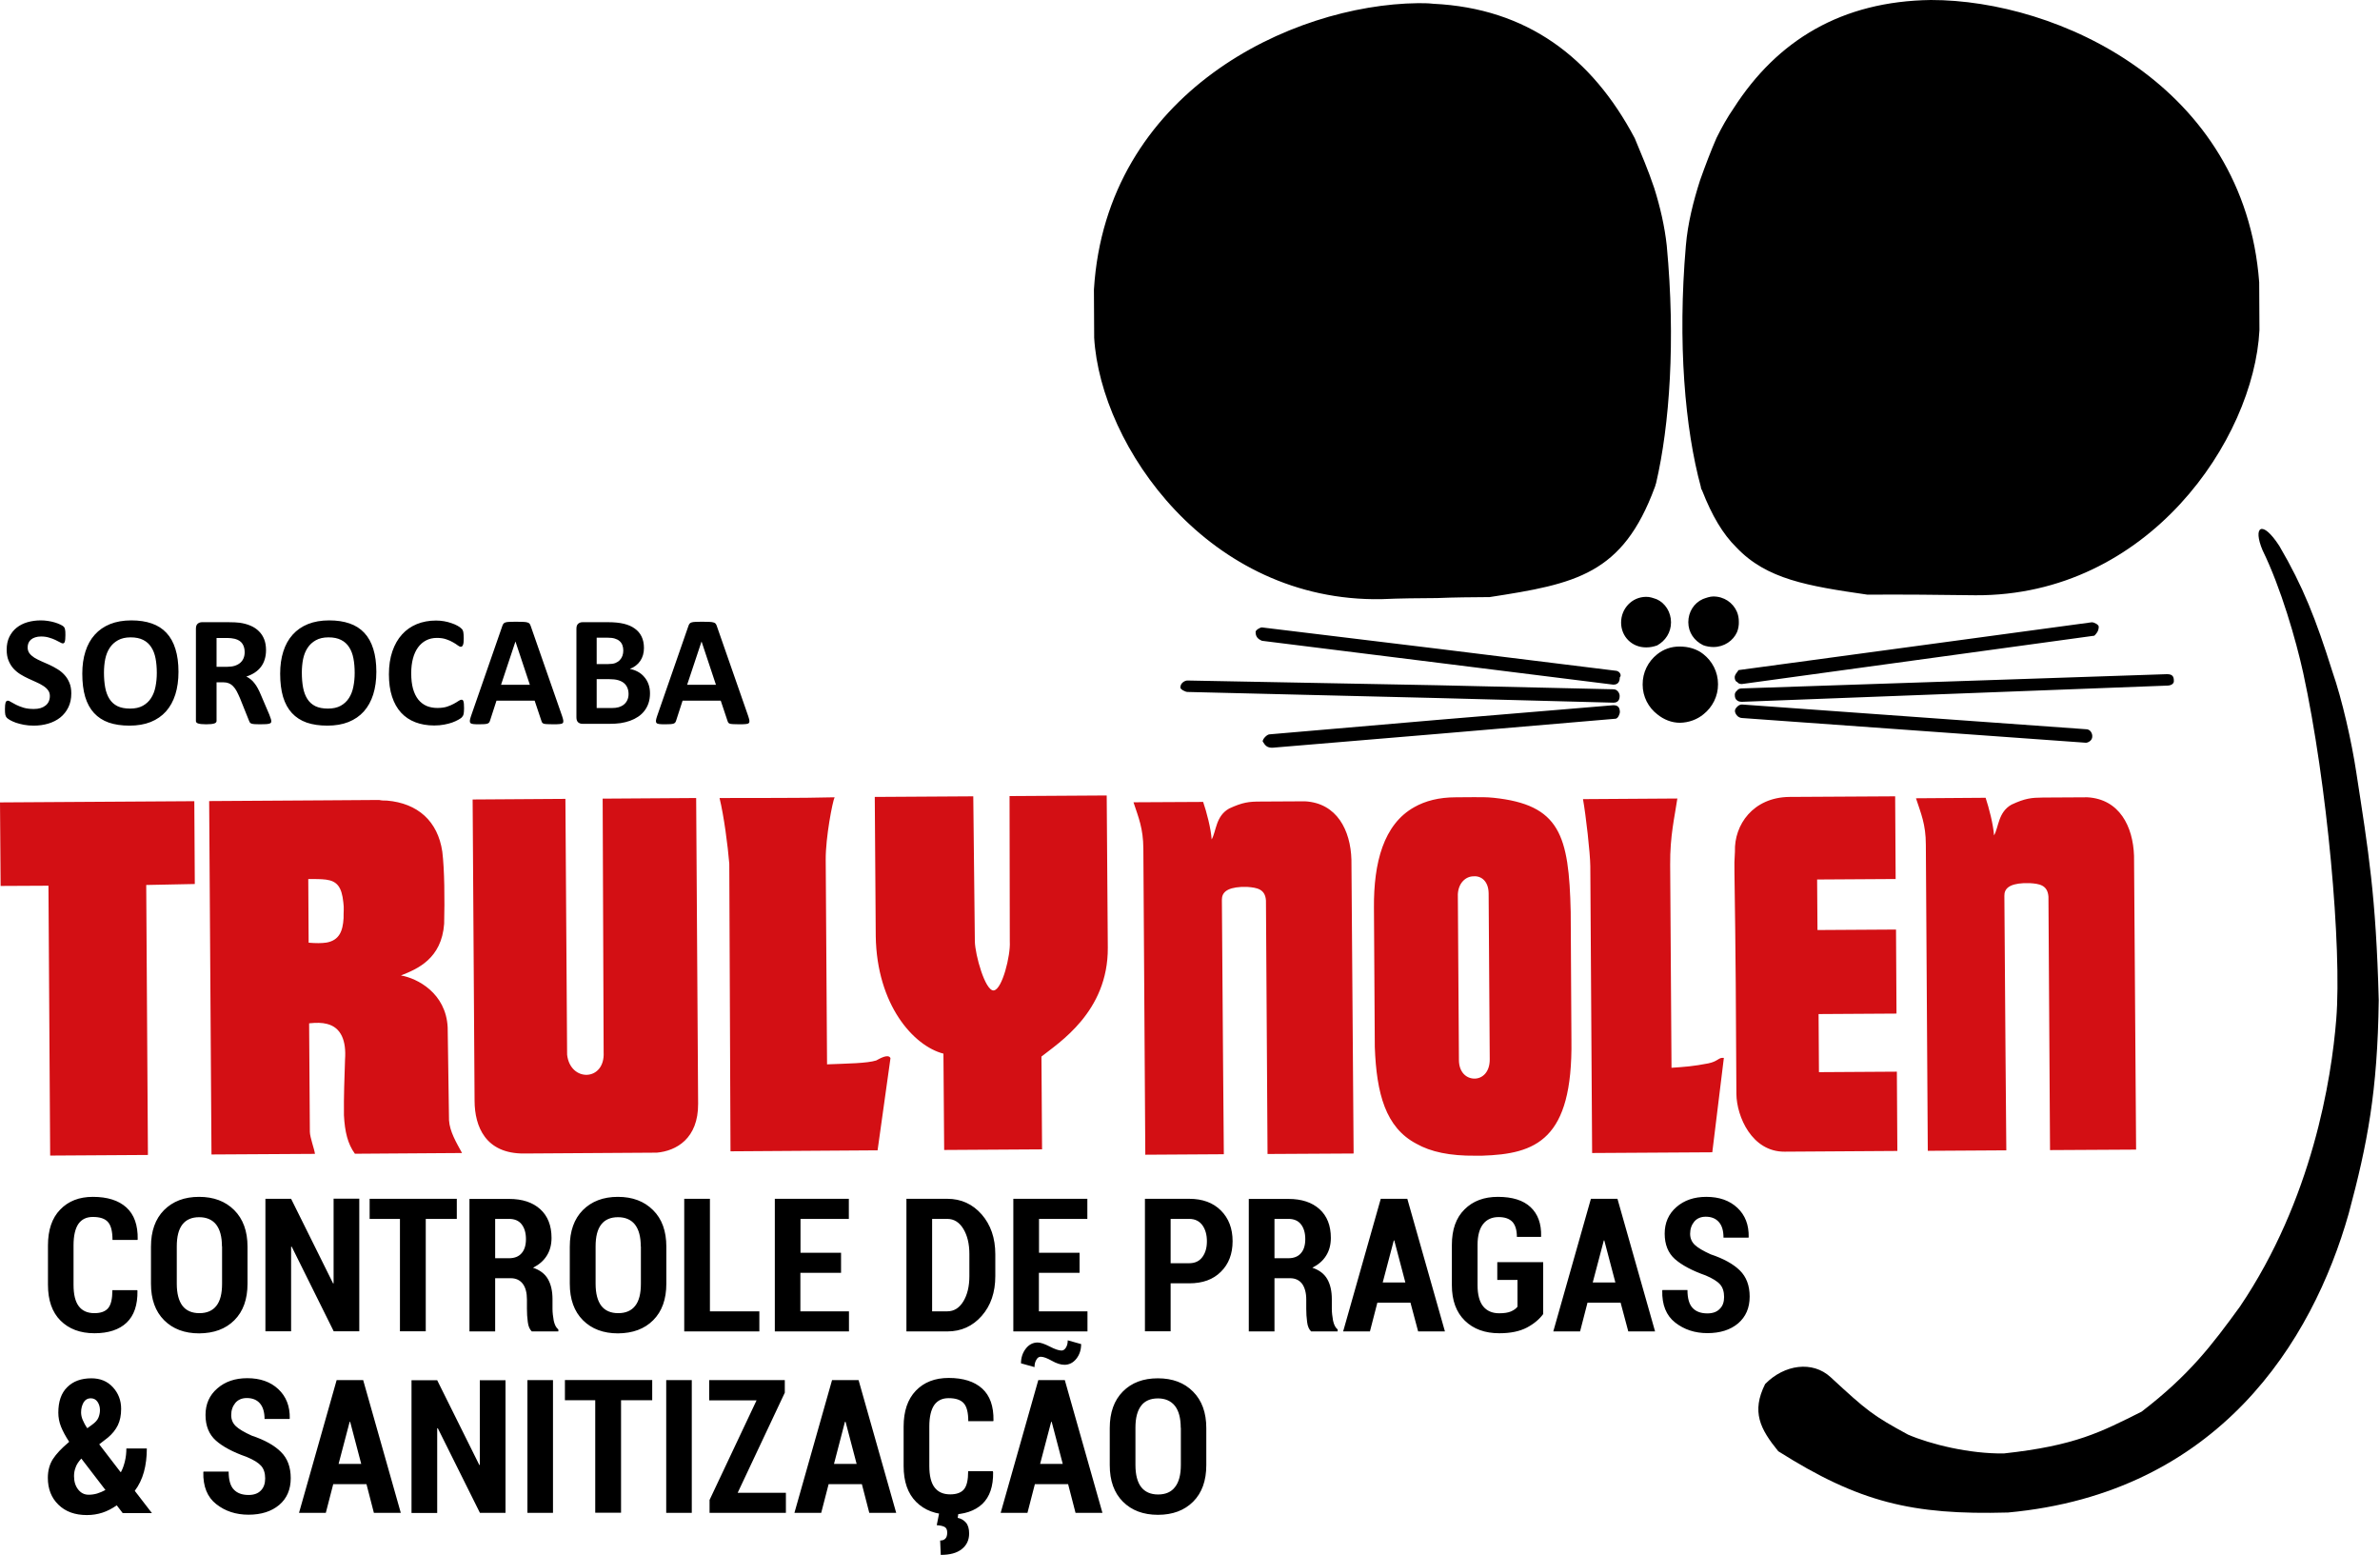 <svg xmlns="http://www.w3.org/2000/svg" width="444" height="290" viewBox="0 0 444 290" fill="none"><path d="M13.301 129.316C13.301 130.312 13.115 131.187 12.744 131.938C12.373 132.69 11.87 133.32 11.235 133.828C10.601 134.326 9.858 134.702 9.009 134.956C8.159 135.21 7.251 135.337 6.284 135.337C5.63 135.337 5.02 135.283 4.453 135.176C3.896 135.068 3.403 134.941 2.974 134.795C2.544 134.639 2.183 134.478 1.89 134.312C1.606 134.146 1.401 133.999 1.274 133.872C1.147 133.745 1.055 133.564 0.996 133.33C0.947 133.086 0.923 132.739 0.923 132.29C0.923 131.987 0.933 131.733 0.952 131.528C0.972 131.323 1.001 131.157 1.04 131.03C1.089 130.903 1.147 130.815 1.216 130.767C1.294 130.708 1.382 130.679 1.479 130.679C1.616 130.679 1.807 130.762 2.051 130.928C2.305 131.084 2.627 131.26 3.018 131.455C3.408 131.65 3.872 131.831 4.409 131.997C4.956 132.153 5.586 132.231 6.299 132.231C6.768 132.231 7.188 132.178 7.559 132.07C7.93 131.953 8.242 131.792 8.496 131.587C8.76 131.382 8.96 131.128 9.097 130.825C9.233 130.522 9.302 130.186 9.302 129.814C9.302 129.385 9.185 129.019 8.95 128.716C8.716 128.403 8.408 128.13 8.027 127.896C7.656 127.651 7.231 127.427 6.753 127.222C6.274 127.007 5.781 126.782 5.273 126.548C4.766 126.313 4.272 126.05 3.794 125.757C3.315 125.454 2.886 125.098 2.505 124.688C2.134 124.268 1.831 123.774 1.597 123.208C1.362 122.642 1.245 121.963 1.245 121.172C1.245 120.264 1.411 119.468 1.743 118.784C2.085 118.091 2.539 117.52 3.105 117.07C3.682 116.611 4.355 116.27 5.127 116.045C5.908 115.82 6.733 115.708 7.603 115.708C8.052 115.708 8.501 115.742 8.95 115.811C9.399 115.879 9.819 115.972 10.21 116.089C10.601 116.206 10.947 116.338 11.25 116.484C11.553 116.631 11.753 116.753 11.851 116.851C11.948 116.948 12.012 117.031 12.041 117.1C12.08 117.168 12.109 117.261 12.129 117.378C12.158 117.485 12.178 117.627 12.188 117.803C12.197 117.969 12.202 118.179 12.202 118.433C12.202 118.716 12.192 118.955 12.173 119.15C12.163 119.346 12.139 119.507 12.1 119.634C12.07 119.761 12.021 119.854 11.953 119.912C11.895 119.971 11.812 120 11.704 120C11.597 120 11.426 119.932 11.191 119.795C10.957 119.658 10.669 119.512 10.327 119.355C9.985 119.189 9.59 119.043 9.141 118.916C8.691 118.779 8.198 118.711 7.661 118.711C7.241 118.711 6.875 118.765 6.562 118.872C6.25 118.97 5.986 119.111 5.771 119.297C5.566 119.473 5.41 119.688 5.303 119.941C5.205 120.195 5.156 120.464 5.156 120.747C5.156 121.167 5.269 121.533 5.493 121.846C5.728 122.148 6.035 122.422 6.416 122.666C6.807 122.9 7.246 123.125 7.734 123.34C8.223 123.545 8.721 123.765 9.229 123.999C9.736 124.233 10.234 124.502 10.723 124.805C11.211 125.098 11.646 125.454 12.026 125.874C12.407 126.284 12.715 126.772 12.949 127.339C13.184 127.896 13.301 128.555 13.301 129.316ZM33.296 125.303C33.296 126.875 33.101 128.281 32.71 129.521C32.319 130.762 31.738 131.816 30.967 132.686C30.195 133.545 29.238 134.204 28.096 134.663C26.963 135.112 25.649 135.337 24.155 135.337C22.681 135.337 21.392 135.146 20.288 134.766C19.194 134.375 18.281 133.784 17.549 132.993C16.816 132.202 16.265 131.196 15.894 129.976C15.532 128.755 15.352 127.31 15.352 125.64C15.352 124.106 15.547 122.729 15.938 121.509C16.328 120.278 16.909 119.233 17.681 118.374C18.452 117.515 19.404 116.855 20.537 116.396C21.68 115.938 23.003 115.708 24.507 115.708C25.942 115.708 27.207 115.898 28.301 116.279C29.404 116.66 30.322 117.246 31.055 118.037C31.797 118.828 32.353 119.829 32.725 121.04C33.105 122.241 33.296 123.662 33.296 125.303ZM29.253 125.508C29.253 124.512 29.175 123.608 29.019 122.798C28.862 121.978 28.594 121.279 28.213 120.703C27.842 120.117 27.344 119.668 26.719 119.355C26.094 119.033 25.312 118.872 24.375 118.872C23.428 118.872 22.637 119.053 22.002 119.414C21.367 119.766 20.855 120.239 20.464 120.835C20.073 121.431 19.795 122.129 19.629 122.93C19.473 123.721 19.395 124.561 19.395 125.449C19.395 126.484 19.473 127.417 19.629 128.247C19.785 129.067 20.049 129.771 20.42 130.356C20.791 130.942 21.289 131.392 21.914 131.704C22.539 132.007 23.325 132.158 24.273 132.158C25.22 132.158 26.011 131.982 26.645 131.631C27.28 131.279 27.793 130.801 28.184 130.195C28.574 129.59 28.848 128.887 29.004 128.086C29.17 127.275 29.253 126.416 29.253 125.508ZM50.61 134.502C50.61 134.609 50.591 134.702 50.552 134.78C50.513 134.849 50.42 134.907 50.273 134.956C50.127 135.005 49.912 135.039 49.629 135.059C49.346 135.078 48.96 135.088 48.472 135.088C48.062 135.088 47.734 135.078 47.49 135.059C47.246 135.039 47.051 135.005 46.904 134.956C46.768 134.897 46.67 134.829 46.611 134.751C46.553 134.663 46.504 134.561 46.465 134.443L44.766 130.21C44.56 129.731 44.36 129.307 44.165 128.936C43.97 128.564 43.75 128.257 43.506 128.013C43.272 127.759 42.998 127.568 42.685 127.441C42.373 127.314 42.012 127.251 41.602 127.251H40.4V134.473C40.4 134.57 40.366 134.658 40.298 134.736C40.239 134.814 40.137 134.878 39.99 134.927C39.844 134.976 39.648 135.015 39.404 135.044C39.16 135.073 38.848 135.088 38.467 135.088C38.096 135.088 37.783 135.073 37.529 135.044C37.285 135.015 37.09 134.976 36.943 134.927C36.797 134.878 36.694 134.814 36.636 134.736C36.577 134.658 36.548 134.57 36.548 134.473V117.261C36.548 116.831 36.655 116.523 36.87 116.338C37.095 116.143 37.368 116.045 37.69 116.045H42.598C43.096 116.045 43.506 116.055 43.828 116.074C44.15 116.094 44.443 116.118 44.707 116.147C45.469 116.255 46.152 116.44 46.758 116.704C47.373 116.968 47.891 117.314 48.31 117.744C48.74 118.164 49.067 118.667 49.292 119.253C49.517 119.829 49.629 120.493 49.629 121.245C49.629 121.88 49.546 122.461 49.38 122.988C49.224 123.506 48.989 123.97 48.677 124.38C48.364 124.79 47.978 125.146 47.52 125.449C47.06 125.752 46.538 125.996 45.952 126.182C46.235 126.318 46.499 126.484 46.743 126.68C46.997 126.875 47.231 127.114 47.446 127.397C47.671 127.671 47.881 127.988 48.076 128.35C48.272 128.701 48.462 129.102 48.648 129.551L50.244 133.286C50.391 133.657 50.488 133.931 50.537 134.106C50.586 134.272 50.61 134.404 50.61 134.502ZM45.645 121.641C45.645 121.016 45.503 120.488 45.22 120.059C44.937 119.629 44.473 119.326 43.828 119.15C43.633 119.102 43.408 119.062 43.154 119.033C42.91 119.004 42.568 118.989 42.129 118.989H40.4V124.365H42.363C42.91 124.365 43.389 124.302 43.799 124.175C44.209 124.038 44.551 123.853 44.824 123.618C45.098 123.374 45.303 123.086 45.44 122.754C45.576 122.422 45.645 122.051 45.645 121.641ZM70.21 125.303C70.21 126.875 70.015 128.281 69.624 129.521C69.233 130.762 68.652 131.816 67.881 132.686C67.109 133.545 66.152 134.204 65.01 134.663C63.877 135.112 62.563 135.337 61.069 135.337C59.595 135.337 58.306 135.146 57.202 134.766C56.108 134.375 55.195 133.784 54.463 132.993C53.73 132.202 53.179 131.196 52.808 129.976C52.446 128.755 52.266 127.31 52.266 125.64C52.266 124.106 52.461 122.729 52.852 121.509C53.242 120.278 53.823 119.233 54.595 118.374C55.366 117.515 56.318 116.855 57.451 116.396C58.594 115.938 59.917 115.708 61.421 115.708C62.856 115.708 64.121 115.898 65.215 116.279C66.318 116.66 67.236 117.246 67.969 118.037C68.711 118.828 69.268 119.829 69.639 121.04C70.019 122.241 70.21 123.662 70.21 125.303ZM66.167 125.508C66.167 124.512 66.089 123.608 65.933 122.798C65.776 121.978 65.508 121.279 65.127 120.703C64.756 120.117 64.258 119.668 63.633 119.355C63.008 119.033 62.227 118.872 61.289 118.872C60.342 118.872 59.551 119.053 58.916 119.414C58.281 119.766 57.769 120.239 57.378 120.835C56.987 121.431 56.709 122.129 56.543 122.93C56.387 123.721 56.309 124.561 56.309 125.449C56.309 126.484 56.387 127.417 56.543 128.247C56.699 129.067 56.963 129.771 57.334 130.356C57.705 130.942 58.203 131.392 58.828 131.704C59.453 132.007 60.239 132.158 61.187 132.158C62.134 132.158 62.925 131.982 63.56 131.631C64.194 131.279 64.707 130.801 65.098 130.195C65.488 129.59 65.762 128.887 65.918 128.086C66.084 127.275 66.167 126.416 66.167 125.508ZM86.572 132.129C86.572 132.373 86.562 132.583 86.543 132.759C86.533 132.925 86.514 133.071 86.484 133.198C86.455 133.315 86.416 133.418 86.367 133.506C86.318 133.594 86.24 133.696 86.133 133.813C86.025 133.921 85.815 134.062 85.503 134.238C85.2 134.414 84.824 134.585 84.375 134.751C83.936 134.907 83.428 135.039 82.852 135.146C82.285 135.254 81.67 135.308 81.006 135.308C79.707 135.308 78.535 135.107 77.49 134.707C76.445 134.307 75.557 133.711 74.824 132.92C74.092 132.119 73.53 131.123 73.14 129.932C72.749 128.74 72.554 127.354 72.554 125.771C72.554 124.16 72.769 122.729 73.198 121.479C73.628 120.229 74.228 119.18 75 118.33C75.772 117.48 76.694 116.836 77.769 116.396C78.853 115.957 80.044 115.737 81.343 115.737C81.87 115.737 82.378 115.781 82.866 115.869C83.355 115.957 83.804 116.074 84.214 116.221C84.634 116.357 85.01 116.519 85.342 116.704C85.674 116.89 85.903 117.051 86.03 117.188C86.167 117.314 86.26 117.422 86.309 117.51C86.357 117.598 86.397 117.71 86.426 117.847C86.455 117.983 86.475 118.145 86.484 118.33C86.504 118.516 86.514 118.745 86.514 119.019C86.514 119.312 86.504 119.561 86.484 119.766C86.465 119.971 86.431 120.137 86.382 120.264C86.333 120.391 86.274 120.483 86.206 120.542C86.138 120.601 86.06 120.63 85.972 120.63C85.825 120.63 85.64 120.547 85.415 120.381C85.19 120.205 84.897 120.015 84.536 119.81C84.185 119.595 83.76 119.404 83.262 119.238C82.773 119.062 82.188 118.975 81.504 118.975C80.752 118.975 80.078 119.131 79.482 119.443C78.897 119.746 78.394 120.186 77.974 120.762C77.564 121.328 77.251 122.017 77.036 122.827C76.821 123.638 76.714 124.551 76.714 125.566C76.714 126.68 76.826 127.646 77.051 128.467C77.285 129.277 77.612 129.946 78.032 130.474C78.462 131.001 78.975 131.396 79.57 131.66C80.176 131.914 80.855 132.041 81.606 132.041C82.29 132.041 82.881 131.963 83.379 131.807C83.877 131.641 84.302 131.46 84.653 131.265C85.015 131.069 85.308 130.894 85.532 130.737C85.767 130.581 85.947 130.503 86.074 130.503C86.172 130.503 86.25 130.522 86.309 130.562C86.367 130.601 86.416 130.679 86.455 130.796C86.494 130.913 86.523 131.079 86.543 131.294C86.562 131.499 86.572 131.777 86.572 132.129ZM104.868 133.564C104.985 133.916 105.059 134.194 105.088 134.399C105.117 134.604 105.078 134.761 104.971 134.868C104.863 134.966 104.673 135.024 104.399 135.044C104.126 135.073 103.75 135.088 103.271 135.088C102.773 135.088 102.383 135.078 102.1 135.059C101.826 135.049 101.616 135.024 101.47 134.985C101.323 134.937 101.221 134.873 101.162 134.795C101.104 134.717 101.055 134.614 101.016 134.487L99.741 130.679H92.622L91.421 134.385C91.382 134.521 91.328 134.639 91.26 134.736C91.201 134.824 91.099 134.897 90.952 134.956C90.815 135.005 90.615 135.039 90.352 135.059C90.098 135.078 89.761 135.088 89.341 135.088C88.892 135.088 88.54 135.073 88.286 135.044C88.032 135.015 87.856 134.946 87.759 134.839C87.661 134.722 87.627 134.561 87.656 134.355C87.686 134.15 87.759 133.877 87.876 133.535L93.721 116.719C93.779 116.553 93.848 116.421 93.926 116.323C94.004 116.216 94.126 116.138 94.292 116.089C94.468 116.03 94.707 115.996 95.01 115.986C95.312 115.967 95.713 115.957 96.211 115.957C96.787 115.957 97.246 115.967 97.588 115.986C97.93 115.996 98.193 116.03 98.379 116.089C98.574 116.138 98.711 116.216 98.789 116.323C98.877 116.431 98.95 116.577 99.009 116.763L104.868 133.564ZM96.167 119.663H96.152L93.472 127.72H98.848L96.167 119.663ZM121.26 129.316C121.26 129.99 121.167 130.601 120.981 131.147C120.796 131.694 120.537 132.178 120.205 132.598C119.883 133.018 119.492 133.379 119.033 133.682C118.584 133.984 118.086 134.233 117.539 134.429C116.992 134.624 116.406 134.771 115.781 134.868C115.166 134.956 114.478 135 113.716 135H108.677C108.354 135 108.081 134.907 107.856 134.722C107.642 134.526 107.534 134.214 107.534 133.784V117.261C107.534 116.831 107.642 116.523 107.856 116.338C108.081 116.143 108.354 116.045 108.677 116.045H113.438C114.6 116.045 115.581 116.143 116.382 116.338C117.192 116.533 117.871 116.831 118.418 117.231C118.975 117.622 119.399 118.12 119.692 118.726C119.985 119.331 120.132 120.044 120.132 120.864C120.132 121.323 120.073 121.758 119.956 122.168C119.839 122.568 119.668 122.935 119.443 123.267C119.219 123.599 118.94 123.892 118.608 124.146C118.286 124.399 117.915 124.604 117.495 124.761C118.032 124.858 118.525 125.029 118.975 125.273C119.434 125.518 119.829 125.835 120.161 126.226C120.503 126.606 120.771 127.056 120.967 127.573C121.162 128.091 121.26 128.672 121.26 129.316ZM116.279 121.333C116.279 120.952 116.221 120.61 116.104 120.308C115.986 120.005 115.811 119.756 115.576 119.561C115.342 119.355 115.044 119.199 114.683 119.092C114.331 118.984 113.857 118.931 113.262 118.931H111.313V123.853H113.467C114.023 123.853 114.468 123.789 114.8 123.662C115.132 123.525 115.405 123.345 115.62 123.12C115.845 122.886 116.011 122.617 116.118 122.314C116.226 122.002 116.279 121.675 116.279 121.333ZM117.261 129.448C117.261 129.009 117.188 128.618 117.041 128.276C116.895 127.925 116.68 127.632 116.396 127.397C116.113 127.163 115.752 126.982 115.312 126.855C114.873 126.729 114.302 126.665 113.599 126.665H111.313V132.056H114.097C114.634 132.056 115.083 132.002 115.444 131.895C115.815 131.777 116.133 131.611 116.396 131.396C116.67 131.172 116.88 130.898 117.026 130.576C117.183 130.244 117.261 129.868 117.261 129.448ZM139.585 133.564C139.702 133.916 139.775 134.194 139.805 134.399C139.834 134.604 139.795 134.761 139.688 134.868C139.58 134.966 139.39 135.024 139.116 135.044C138.843 135.073 138.467 135.088 137.988 135.088C137.49 135.088 137.1 135.078 136.816 135.059C136.543 135.049 136.333 135.024 136.187 134.985C136.04 134.937 135.938 134.873 135.879 134.795C135.82 134.717 135.771 134.614 135.732 134.487L134.458 130.679H127.339L126.138 134.385C126.099 134.521 126.045 134.639 125.977 134.736C125.918 134.824 125.815 134.897 125.669 134.956C125.532 135.005 125.332 135.039 125.068 135.059C124.814 135.078 124.478 135.088 124.058 135.088C123.608 135.088 123.257 135.073 123.003 135.044C122.749 135.015 122.573 134.946 122.476 134.839C122.378 134.722 122.344 134.561 122.373 134.355C122.402 134.15 122.476 133.877 122.593 133.535L128.438 116.719C128.496 116.553 128.564 116.421 128.643 116.323C128.721 116.216 128.843 116.138 129.009 116.089C129.185 116.03 129.424 115.996 129.727 115.986C130.029 115.967 130.43 115.957 130.928 115.957C131.504 115.957 131.963 115.967 132.305 115.986C132.646 115.996 132.91 116.03 133.096 116.089C133.291 116.138 133.428 116.216 133.506 116.323C133.594 116.431 133.667 116.577 133.726 116.763L139.585 133.564ZM130.884 119.663H130.869L128.188 127.72H133.564L130.884 119.663Z" fill="black"></path><path fill-rule="evenodd" clip-rule="evenodd" d="M374.606 282.096C413.854 278.484 431.389 250.207 438.157 226.358C441.655 213.343 443.54 203.6 443.767 186.542C443.245 167.009 441.859 158.878 439.565 143.978C438.725 138.436 436.976 130.577 435.091 125.172C432.047 115.496 429.662 109.409 425.233 101.845C421.963 96.78 420.236 98.257 422.099 102.64C425.551 109.704 428.322 119.402 429.662 125.444C434.16 146.136 436.908 176.776 435.84 190.085C434.954 201.237 431.366 223.723 417.874 243.688C412.605 250.934 408.38 256.498 399.522 263.289C391.891 267.105 387.166 269.626 373.834 271.08C367.451 271.171 360.138 269.377 355.936 267.559C349.372 263.994 348.327 263.153 341.49 256.839C338.152 253.773 332.905 254.454 329.293 258.134C326.704 263.312 328.362 266.515 331.746 270.671C346.805 280.188 356.708 282.596 374.606 282.096Z" fill="black"></path><path fill-rule="evenodd" clip-rule="evenodd" d="M389.142 136.006L324.978 131.395C324.728 131.395 324.365 131.508 324.138 131.758C323.888 132.008 323.661 132.235 323.661 132.599C323.661 132.826 323.774 133.189 324.138 133.553C324.251 133.666 324.615 133.916 324.978 133.916L389.142 138.527C389.483 138.527 390.346 138.163 390.323 137.323C390.346 136.823 389.983 135.983 389.142 136.006ZM404.247 125.739L324.933 128.397C324.569 128.397 324.229 128.533 324.092 128.76C323.752 129.01 323.615 129.351 323.638 129.601C323.638 130.078 323.752 130.441 324.115 130.668C324.229 130.782 324.592 130.895 324.955 130.895L404.247 127.874C405.2 127.874 405.564 127.397 405.541 127.034C405.564 126.103 405.223 125.739 404.247 125.739ZM324.115 125.308C323.865 125.558 323.615 126.035 323.615 126.262C323.615 126.739 323.752 127.102 324.115 127.216C324.229 127.466 324.592 127.579 324.955 127.579L390.71 118.562C391.073 118.199 391.527 117.722 391.527 116.881C391.527 116.518 390.687 116.041 390.21 116.064L324.433 124.967C324.342 124.944 324.229 125.058 324.115 125.308ZM324.388 115.995C324.388 115.269 324.274 114.678 324.024 114.088C323.297 112.407 321.617 111.226 319.595 111.248C319.005 111.248 318.3 111.498 317.687 111.725C316.029 112.452 314.962 114.133 314.962 116.041C314.962 117.972 316.075 119.516 317.733 120.334C318.323 120.561 319.05 120.674 319.64 120.674C321.685 120.674 323.343 119.471 324.047 117.903C324.297 117.29 324.41 116.586 324.388 115.995ZM317.755 121.992C316.551 121.038 315.007 120.584 313.326 120.584C311.759 120.584 310.328 121.083 309.147 122.037C307.466 123.377 306.421 125.399 306.444 127.693C306.444 129.941 307.534 131.985 309.215 133.257C310.396 134.211 311.85 134.802 313.394 134.802C315.052 134.779 316.62 134.189 317.801 133.212C319.459 131.895 320.526 129.85 320.504 127.602C320.504 125.331 319.436 123.309 317.755 121.992ZM309.147 120.379C310.692 119.516 311.736 117.972 311.736 116.064C311.736 114.156 310.646 112.475 309.079 111.771C308.352 111.521 307.784 111.294 307.057 111.317C304.445 111.339 302.424 113.497 302.424 116.109C302.424 118.744 304.468 120.765 307.103 120.743C307.83 120.743 308.42 120.629 309.147 120.379ZM300.97 131.531L268.264 134.257L236.851 136.96C236.375 136.96 235.557 137.8 235.557 138.277C236.057 139.117 236.42 139.458 237.374 139.458L268.309 136.869L301.356 134.052C301.833 134.052 302.197 133.189 302.197 132.735C302.151 131.895 301.811 131.531 300.97 131.531ZM300.948 128.556L268.218 127.806L221.497 126.92C221.157 126.92 220.203 127.284 220.203 128.238C220.203 128.578 221.157 129.055 221.52 129.055L268.218 130.191L300.97 131.054C301.811 131.054 302.174 130.577 302.151 129.737C302.151 129.373 301.788 128.533 300.948 128.556ZM301.288 125.081L268.173 120.992L235.421 117.018C235.057 117.018 234.239 117.517 234.239 117.858C234.239 118.698 234.603 119.175 235.443 119.516L268.218 123.604L300.97 127.693C301.811 127.693 302.174 127.193 302.174 126.353C302.606 125.921 302.129 125.081 301.288 125.081ZM257.725 111.748C261.2 111.589 264.652 111.566 268.105 111.544C271.33 111.407 274.669 111.385 277.894 111.362C293.997 108.886 302.719 107.137 308.716 90.852C308.829 90.625 308.829 90.375 308.943 90.148C311.487 79.269 312.599 63.483 310.941 45.812C310.555 42.224 309.692 38.521 308.602 35.069C307.489 31.73 306.149 28.641 304.968 25.779C296.973 10.675 284.844 1.545 267.401 0.704C266.447 0.591 265.493 0.591 264.539 0.591C240.894 0.863 206.348 17.194 204.077 54.012L204.122 62.62C204.122 62.733 204.122 62.87 204.122 62.983C205.326 83.289 225.472 112.316 257.725 111.748ZM360.206 2.42989e-05C343.603 0.227 331.588 7.473 323.434 20.169C322.252 21.873 321.185 23.781 320.231 25.711C319.186 28.096 318.141 30.844 317.165 33.593C315.893 37.545 314.848 41.724 314.507 45.812C312.94 63.96 314.348 79.973 317.301 90.807C317.301 91.057 317.415 91.284 317.551 91.511C319.368 96.167 321.412 99.619 323.933 102.095C329.566 108.046 337.243 109.295 348.372 110.908C355.05 110.862 361.75 110.93 368.542 111.021C400.817 111.18 420.464 81.903 421.508 61.598C421.508 61.462 421.508 61.371 421.508 61.234L421.463 52.649C418.715 15.876 383.873 -0.023 360.206 2.42989e-05Z" fill="black"></path><path fill-rule="evenodd" clip-rule="evenodd" d="M188.336 148.475L188.382 175.64C188.541 178.184 186.974 184.566 185.384 184.725C183.794 184.861 181.909 178.093 181.863 175.572L181.568 148.521L163.193 148.634L163.375 174.618C163.579 187.405 170.416 195.082 176.003 196.513L176.14 214.479L194.401 214.366L194.287 197.058C197.467 194.514 206.757 188.723 206.666 176.73L206.461 148.362L188.336 148.475ZM130.237 205.848L129.873 148.838L112.429 148.952L112.611 196.241C112.906 201.714 106.365 201.873 105.797 196.695L105.479 148.997L88.172 149.111L88.535 205.326C88.558 210.118 90.58 215.183 97.757 215.138L122.537 214.979C126.148 214.661 130.282 212.367 130.237 205.848ZM57.805 211.095L57.668 190.858C59.008 190.721 60.076 190.721 61.007 190.971C63.665 191.63 64.619 194.151 64.369 197.603C64.255 201.078 64.119 204.531 64.164 208.006C64.323 211.072 64.868 213.343 66.209 215.183L72.591 215.138L86.196 215.047C85.106 213.048 83.902 211.049 83.766 208.937L83.516 191.607C83.198 185.225 77.86 182.454 74.794 181.931C77.86 180.728 82.38 178.82 82.857 172.301C82.971 167.781 82.925 162.194 82.516 158.855C81.676 153.131 77.928 149.815 72.182 149.315C71.637 149.315 71.251 149.315 70.728 149.202L60.735 149.27L39.021 149.406L39.453 215.32L58.759 215.206C58.645 214.297 57.827 212.162 57.805 211.095ZM9.358 215.524L27.596 215.41L27.278 165.056L36.341 164.874L36.25 149.429L0 149.656L0.114 165.237L9.04 165.192L9.358 215.524ZM57.509 163.943C58.849 163.943 59.917 163.943 60.825 164.056C62.847 164.329 63.755 165.374 64.051 168.304C64.21 169.371 64.073 170.166 64.096 171.234C63.96 173.641 63.301 175.367 60.916 175.799C59.985 175.935 58.918 175.935 57.578 175.822L57.509 163.943ZM318.687 198.33C315.893 198.875 314.235 198.989 311.827 199.148L311.577 161.308C311.532 155.834 312.418 152.382 312.917 148.929L295.315 149.043C295.86 152.109 296.655 159.105 296.678 161.535L297.018 215.047L319.436 214.911L321.594 197.308C320.572 197.172 320.572 197.944 318.687 198.33ZM278.621 148.793C277.349 148.657 276.077 148.679 274.805 148.679C273.669 148.679 272.624 148.702 271.602 148.702C268.423 148.702 265.879 149.384 263.835 150.542C258.111 153.744 256.248 160.899 256.317 169.303L256.476 195.287C256.794 203.94 258.474 210.3 264.243 213.321C266.924 214.843 270.489 215.592 275.214 215.547C275.577 215.547 275.963 215.547 276.486 215.547C286.548 215.229 293.407 212.617 293.157 194.037L293.021 170.098C292.703 155.721 290.999 150.088 278.621 148.793ZM277.917 197.558C277.939 199.988 276.531 201.147 275.123 201.169C273.601 201.192 272.193 200.034 272.17 197.74L271.966 166.782C272.079 164.624 273.488 163.443 274.873 163.443C276.281 163.307 277.689 164.306 277.712 166.623L277.917 197.558ZM389.415 148.702L381.125 148.748C378.944 148.77 377.809 148.884 375.265 150.065C372.744 151.473 372.88 154.29 371.994 155.811C371.858 153.767 371.063 150.724 370.427 148.793L357.435 148.884C358.343 151.678 359.275 153.722 359.275 157.56L359.638 214.638L374.288 214.547C374.288 214.547 374.015 182.999 373.925 167.077C373.902 165.805 374.742 164.851 377.536 164.715C378.172 164.715 377.4 164.715 378.672 164.715C380.443 164.828 381.988 165.056 382.147 167.236L382.442 214.502L398.5 214.411L398.114 159.627C397.932 154.131 395.388 149.043 389.415 148.702ZM323.661 158.81C323.547 160.717 323.547 160.967 323.57 162.762C323.797 177.298 323.865 189.654 323.933 204.031C323.979 208.233 326.818 214.843 332.928 214.797L353.96 214.661L353.869 199.875L339.333 199.966L339.264 189.131L353.801 189.041L353.71 173.369L339.06 173.459L338.992 164.034L353.642 163.943L353.551 148.521L333.791 148.634C327.045 148.725 323.502 153.835 323.661 158.81ZM243.438 149.452L235.148 149.497C232.99 149.497 231.832 149.633 229.311 150.792C226.767 152.223 226.926 155.016 226.04 156.561C225.904 154.517 225.109 151.473 224.45 149.565L211.458 149.633C212.39 152.45 213.275 154.471 213.298 158.287L213.661 215.365L228.311 215.274C228.311 215.274 228.039 183.726 227.948 167.804C227.948 166.532 228.766 165.578 231.559 165.419C232.195 165.419 231.446 165.419 232.718 165.419C234.489 165.555 236.034 165.805 236.17 167.963L236.465 215.229L252.523 215.138L252.115 160.331C251.956 154.857 249.412 149.77 243.438 149.452ZM136.278 214.729L163.716 214.547L166.123 197.354C165.714 196.445 163.988 197.513 163.466 197.785C161.717 198.33 158.128 198.353 154.29 198.512L154.04 160.309C154.017 156.175 155.312 149.497 155.698 148.702C148.907 148.884 140.912 148.793 134.234 148.838C135.052 152.177 135.778 157.742 136.051 161.081L136.278 214.729Z" fill="#D30F14"></path><path d="M321.639 241.894C321.639 240.917 321.389 240.122 320.89 239.554C320.39 238.987 319.481 238.419 318.187 237.874C315.666 236.988 313.758 235.966 312.463 234.83C311.191 233.694 310.555 232.105 310.555 230.083C310.555 228.062 311.282 226.404 312.736 225.132C314.189 223.86 316.052 223.224 318.323 223.224C320.731 223.224 322.661 223.905 324.115 225.268C325.569 226.631 326.273 228.448 326.227 230.742L326.182 230.833H321.526C321.526 229.561 321.253 228.584 320.663 227.925C320.095 227.267 319.277 226.926 318.21 226.926C317.301 226.926 316.574 227.244 316.075 227.834C315.575 228.448 315.302 229.197 315.302 230.106C315.302 230.946 315.598 231.628 316.165 232.173C316.733 232.718 317.733 233.308 319.141 233.944C321.526 234.739 323.343 235.739 324.569 236.942C325.796 238.146 326.409 239.782 326.409 241.826C326.409 243.938 325.682 245.596 324.251 246.823C322.82 248.026 320.912 248.64 318.528 248.64C316.188 248.64 314.189 247.981 312.509 246.664C310.851 245.369 310.033 243.37 310.101 240.69L310.146 240.599H314.803C314.803 242.144 315.121 243.257 315.757 243.938C316.393 244.619 317.301 244.96 318.528 244.96C319.55 244.96 320.322 244.665 320.844 244.097C321.389 243.575 321.639 242.825 321.639 241.894ZM297.132 239.191H301.356L299.29 231.355H299.199L297.132 239.191ZM302.333 242.961H296.155L294.77 248.322H289.773L296.791 223.587H301.743L308.761 248.322H303.764L302.333 242.961ZM287.91 245.051C287.206 246.028 286.184 246.891 284.867 247.595C283.527 248.299 281.823 248.662 279.711 248.662C277.031 248.662 274.896 247.89 273.283 246.323C271.671 244.756 270.853 242.553 270.853 239.691V232.195C270.853 229.334 271.625 227.13 273.215 225.563C274.782 223.996 276.849 223.224 279.438 223.224C282.141 223.224 284.163 223.86 285.525 225.132C286.888 226.404 287.57 228.221 287.502 230.583L287.479 230.696H282.982C282.982 229.402 282.686 228.47 282.141 227.88C281.573 227.289 280.71 226.994 279.575 226.994C278.348 226.994 277.372 227.426 276.69 228.289C276.009 229.152 275.645 230.446 275.645 232.173V239.713C275.645 241.485 276.009 242.802 276.69 243.643C277.394 244.506 278.394 244.937 279.688 244.937C280.619 244.937 281.346 244.824 281.869 244.597C282.391 244.37 282.823 244.074 283.095 243.711V238.714H279.325V235.398H287.888V245.051H287.91ZM257.952 239.191H262.176L260.11 231.355H260.019L257.952 239.191ZM263.13 242.961H256.952L255.567 248.322H250.57L257.588 223.587H262.54L269.558 248.322H264.561L263.13 242.961ZM237.76 234.671H240.349C241.371 234.671 242.166 234.353 242.689 233.74C243.234 233.127 243.506 232.241 243.506 231.105C243.506 229.947 243.234 229.038 242.711 228.357C242.189 227.675 241.394 227.335 240.372 227.335H237.76V234.671ZM237.76 238.396V248.322H232.968V223.61H240.372C242.825 223.61 244.756 224.246 246.164 225.518C247.572 226.79 248.276 228.584 248.276 230.878C248.276 232.15 247.981 233.263 247.39 234.194C246.8 235.148 245.937 235.875 244.824 236.443C246.118 236.874 247.05 237.578 247.617 238.578C248.185 239.577 248.458 240.826 248.458 242.325V244.12C248.458 244.801 248.549 245.528 248.685 246.3C248.844 247.05 249.117 247.618 249.548 247.958V248.322H244.597C244.21 247.958 243.938 247.368 243.847 246.55C243.734 245.732 243.688 244.915 243.688 244.097V242.371C243.688 241.122 243.416 240.145 242.916 239.441C242.393 238.759 241.644 238.396 240.667 238.396H237.76ZM218.386 235.602H221.861C222.928 235.602 223.746 235.216 224.314 234.444C224.882 233.672 225.154 232.695 225.154 231.514C225.154 230.31 224.882 229.311 224.314 228.516C223.746 227.744 222.928 227.335 221.861 227.335H218.386V235.602ZM218.386 239.35V248.299H213.593V223.587H221.861C224.337 223.587 226.313 224.314 227.766 225.768C229.22 227.221 229.947 229.129 229.947 231.491C229.947 233.853 229.22 235.761 227.766 237.192C226.313 238.646 224.359 239.35 221.861 239.35H218.386ZM201.374 237.397H193.81V244.574H202.873V248.322H189.041V223.587H202.85V227.335H193.833V233.649H201.396V237.397H201.374ZM173.891 227.335V244.574H176.73C177.957 244.574 178.956 243.961 179.706 242.734C180.455 241.508 180.841 239.941 180.841 238.01V233.876C180.841 231.968 180.455 230.401 179.706 229.175C178.956 227.948 177.957 227.335 176.73 227.335H173.891ZM169.098 248.299V223.587H176.73C179.297 223.587 181.432 224.564 183.135 226.494C184.816 228.425 185.679 230.901 185.679 233.922V238.01C185.679 241.031 184.839 243.506 183.135 245.437C181.454 247.345 179.319 248.322 176.73 248.322H169.098V248.299ZM156.879 237.397H149.315V244.574H158.378V248.322H144.546V223.587H158.355V227.335H149.338V233.649H156.902V237.397H156.879ZM132.44 244.574H141.661V248.322H127.647V223.587H132.44V244.574ZM119.539 232.468C119.539 230.674 119.175 229.311 118.448 228.38C117.722 227.471 116.654 227.017 115.291 227.017C113.906 227.017 112.861 227.471 112.157 228.38C111.453 229.288 111.112 230.651 111.112 232.468V239.418C111.112 241.258 111.476 242.621 112.18 243.552C112.884 244.46 113.951 244.915 115.337 244.915C116.722 244.915 117.79 244.46 118.494 243.552C119.221 242.643 119.561 241.258 119.561 239.418V232.468H119.539ZM124.308 239.418C124.308 242.325 123.491 244.597 121.855 246.232C120.22 247.867 118.04 248.662 115.291 248.685C112.566 248.685 110.385 247.867 108.75 246.232C107.115 244.597 106.297 242.325 106.297 239.418V232.513C106.297 229.606 107.115 227.335 108.727 225.699C110.363 224.064 112.52 223.224 115.269 223.224C117.994 223.224 120.175 224.041 121.833 225.699C123.491 227.335 124.308 229.606 124.308 232.513V239.418ZM92.374 234.671H94.963C95.985 234.671 96.78 234.353 97.303 233.74C97.848 233.127 98.12 232.241 98.12 231.105C98.12 229.947 97.848 229.038 97.325 228.357C96.803 227.675 96.008 227.335 94.986 227.335H92.374V234.671ZM92.374 238.396V248.322H87.582V223.61H94.986C97.439 223.61 99.37 224.246 100.778 225.518C102.186 226.79 102.89 228.584 102.89 230.878C102.89 232.15 102.595 233.263 102.004 234.194C101.414 235.148 100.551 235.875 99.438 236.443C100.732 236.874 101.664 237.578 102.231 238.578C102.799 239.577 103.072 240.826 103.072 242.325V244.12C103.072 244.801 103.163 245.528 103.299 246.3C103.458 247.05 103.73 247.618 104.162 247.958V248.322H99.21C98.824 247.958 98.552 247.368 98.461 246.55C98.347 245.732 98.302 244.915 98.302 244.097V242.371C98.302 241.122 98.052 240.145 97.53 239.441C97.007 238.759 96.258 238.396 95.281 238.396H92.374ZM85.242 227.335H79.427V248.299H74.612V227.335H68.957V223.587H85.219V227.335H85.242ZM67.049 248.299H62.256L54.42 232.513L54.307 232.536V248.299H49.514V223.587H54.307L62.143 239.373L62.234 239.35V223.564H67.026V248.299H67.049ZM41.406 232.468C41.406 230.674 41.042 229.311 40.316 228.38C39.589 227.471 38.521 227.017 37.158 227.017C35.773 227.017 34.728 227.471 34.024 228.38C33.32 229.288 32.979 230.651 32.979 232.468V239.418C32.979 241.258 33.343 242.621 34.047 243.552C34.751 244.46 35.819 244.915 37.204 244.915C38.589 244.915 39.657 244.46 40.361 243.552C41.088 242.643 41.429 241.258 41.429 239.418V232.468H41.406ZM46.176 239.418C46.176 242.325 45.358 244.597 43.723 246.232C42.087 247.867 39.907 248.662 37.158 248.685C34.433 248.685 32.252 247.867 30.617 246.232C28.982 244.597 28.164 242.325 28.164 239.418V232.513C28.164 229.606 28.982 227.335 30.595 225.699C32.23 224.064 34.388 223.224 37.136 223.224C39.861 223.224 42.042 224.041 43.7 225.699C45.335 227.335 46.176 229.606 46.176 232.513V239.418ZM25.598 240.645L25.643 240.735C25.688 243.393 25.007 245.369 23.622 246.686C22.236 248.004 20.215 248.662 17.625 248.662C14.968 248.662 12.856 247.867 11.288 246.3C9.721 244.733 8.949 242.507 8.949 239.623V232.286C8.949 229.402 9.698 227.176 11.22 225.609C12.742 224.019 14.764 223.224 17.33 223.224C20.033 223.224 22.122 223.882 23.576 225.2C25.03 226.517 25.734 228.493 25.688 231.151L25.643 231.264H20.987C20.987 229.674 20.714 228.561 20.146 227.925C19.601 227.289 18.647 226.971 17.33 226.971C16.126 226.971 15.241 227.403 14.627 228.266C14.037 229.129 13.719 230.469 13.719 232.241V239.623C13.719 241.417 14.037 242.757 14.695 243.62C15.354 244.483 16.308 244.915 17.625 244.915C18.806 244.915 19.669 244.597 20.192 243.961C20.714 243.325 20.964 242.212 20.964 240.622H25.598V240.645Z" fill="black"></path><path d="M220.271 266.288C220.271 264.493 219.908 263.13 219.181 262.199C218.454 261.291 217.386 260.814 216.024 260.814C214.638 260.814 213.571 261.268 212.889 262.177C212.185 263.085 211.822 264.448 211.822 266.265V273.215C211.822 275.055 212.185 276.44 212.889 277.349C213.593 278.257 214.661 278.734 216.046 278.734C217.432 278.734 218.499 278.28 219.203 277.349C219.93 276.44 220.294 275.055 220.294 273.215V266.288H220.271ZM225.041 273.26C225.041 276.168 224.223 278.439 222.588 280.074C220.952 281.71 218.749 282.527 216.024 282.527C213.298 282.527 211.118 281.71 209.482 280.074C207.847 278.439 207.029 276.168 207.029 273.26V266.356C207.029 263.448 207.847 261.177 209.46 259.542C211.095 257.884 213.275 257.066 216.001 257.066C218.726 257.066 220.93 257.884 222.565 259.542C224.223 261.2 225.041 263.471 225.041 266.356V273.26ZM201.692 250.684C201.692 251.751 201.396 252.66 200.806 253.409C200.215 254.159 199.466 254.545 198.58 254.545C197.899 254.545 197.104 254.295 196.218 253.795C195.332 253.296 194.651 253.046 194.151 253.046C193.81 253.046 193.538 253.228 193.333 253.614C193.106 253.977 192.993 254.431 192.993 254.976L190.471 254.272C190.471 253.228 190.767 252.319 191.357 251.547C191.948 250.775 192.697 250.388 193.583 250.388C194.106 250.388 194.855 250.638 195.832 251.138C196.786 251.638 197.535 251.888 198.035 251.888C198.353 251.888 198.625 251.706 198.853 251.342C199.08 250.979 199.193 250.525 199.193 249.98L201.692 250.684ZM194.037 273.033H198.262L196.195 265.175H196.104L194.037 273.033ZM199.261 276.804H193.061L191.675 282.164H186.678L193.697 257.407H198.648L205.666 282.164H200.647L199.261 276.804ZM178.82 282.096L178.661 283.095C179.274 283.209 179.774 283.504 180.182 283.958C180.591 284.413 180.796 285.117 180.796 286.002C180.796 287.229 180.341 288.206 179.41 288.932C178.502 289.659 177.184 290 175.504 290L175.39 287.32C175.822 287.32 176.14 287.206 176.367 286.956C176.594 286.729 176.707 286.343 176.707 285.843C176.707 285.367 176.571 285.003 176.276 284.821C175.981 284.64 175.481 284.503 174.754 284.458L175.231 282.073H178.82V282.096ZM185.225 274.464L185.27 274.555C185.316 277.213 184.634 279.189 183.249 280.506C181.84 281.823 179.842 282.482 177.252 282.482C174.595 282.482 172.483 281.687 170.916 280.12C169.348 278.553 168.576 276.327 168.576 273.419V266.083C168.576 263.199 169.326 260.973 170.847 259.383C172.369 257.793 174.413 256.998 176.98 256.998C179.683 256.998 181.772 257.657 183.226 258.974C184.68 260.291 185.384 262.267 185.338 264.948L185.293 265.061H180.637C180.637 263.471 180.364 262.358 179.796 261.722C179.229 261.086 178.297 260.768 176.98 260.768C175.776 260.768 174.89 261.2 174.277 262.063C173.687 262.926 173.369 264.266 173.369 266.038V273.419C173.369 275.214 173.687 276.554 174.345 277.417C175.004 278.28 175.958 278.712 177.275 278.712C178.456 278.712 179.319 278.394 179.842 277.758C180.364 277.122 180.614 276.009 180.614 274.396H185.225V274.464ZM155.584 273.033H159.809L157.742 265.175H157.628L155.584 273.033ZM160.786 276.804H154.585L153.199 282.164H148.202L155.221 257.407H160.172L167.191 282.164H162.171L160.786 276.804ZM137.618 278.416H146.613V282.164H132.372V279.756L141.139 261.177H132.303V257.407H146.408V259.746L137.618 278.416ZM129.055 282.164H124.286V257.407H129.055V282.164ZM121.674 261.154H115.859V282.141H111.044V261.154H105.388V257.384H121.674V261.154ZM103.163 282.164H98.393V257.407H103.163V282.164ZM94.327 282.164H89.535L81.676 266.378L81.562 266.401V282.187H76.77V257.429H81.562L89.421 273.238L89.512 273.215V257.429H94.305V282.164H94.327ZM63.165 273.033H67.389L65.323 265.175H65.232L63.165 273.033ZM68.366 276.804H62.166L60.78 282.164H55.783L62.801 257.407H67.753L74.771 282.164H69.752L68.366 276.804ZM49.469 275.736C49.469 274.76 49.219 273.965 48.719 273.397C48.22 272.829 47.311 272.261 45.994 271.716C43.45 270.83 41.542 269.808 40.27 268.672C38.998 267.537 38.34 265.947 38.34 263.903C38.34 261.881 39.066 260.223 40.543 258.951C41.996 257.679 43.859 257.043 46.13 257.043C48.538 257.043 50.468 257.725 51.922 259.088C53.376 260.45 54.102 262.267 54.057 264.561L54.012 264.652H49.355C49.355 263.38 49.06 262.404 48.492 261.745C47.925 261.086 47.107 260.746 46.039 260.746C45.131 260.746 44.404 261.064 43.904 261.654C43.405 262.267 43.132 263.017 43.132 263.925C43.132 264.766 43.427 265.447 43.995 265.992C44.563 266.537 45.562 267.128 46.971 267.764C49.355 268.559 51.172 269.558 52.399 270.785C53.626 271.989 54.239 273.624 54.239 275.691C54.239 277.803 53.512 279.484 52.081 280.688C50.65 281.891 48.742 282.505 46.357 282.505C44.018 282.505 41.996 281.846 40.338 280.529C38.68 279.234 37.863 277.235 37.931 274.555L37.976 274.464H42.655C42.655 276.009 42.973 277.144 43.609 277.803C44.245 278.484 45.154 278.825 46.38 278.825C47.402 278.825 48.174 278.53 48.697 277.962C49.219 277.417 49.469 276.667 49.469 275.736ZM15.127 263.403C15.127 263.857 15.218 264.334 15.422 264.811C15.627 265.288 15.899 265.833 16.285 266.378L17.216 265.697C17.784 265.288 18.17 264.857 18.352 264.425C18.534 263.994 18.647 263.517 18.647 262.994C18.647 262.404 18.488 261.881 18.193 261.45C17.898 261.018 17.466 260.791 16.921 260.791C16.353 260.791 15.922 261.041 15.604 261.541C15.309 262.063 15.127 262.676 15.127 263.403ZM16.535 278.78C17.058 278.78 17.58 278.712 18.125 278.553C18.647 278.394 19.17 278.166 19.669 277.894L15.172 272.034C14.65 272.602 14.287 273.147 14.105 273.692C13.9 274.214 13.809 274.76 13.809 275.305C13.809 276.304 14.059 277.144 14.582 277.803C15.081 278.439 15.717 278.78 16.535 278.78ZM12.901 268.9C12.22 267.877 11.72 266.924 11.379 266.083C11.039 265.22 10.88 264.357 10.88 263.471C10.88 261.404 11.425 259.814 12.538 258.724C13.65 257.611 15.15 257.066 17.058 257.066C18.693 257.066 20.033 257.611 21.055 258.724C22.077 259.837 22.599 261.177 22.599 262.767C22.599 263.948 22.395 264.97 21.986 265.811C21.577 266.651 20.964 267.423 20.124 268.127L18.511 269.377L22.486 274.555L22.577 274.532C22.895 273.942 23.122 273.283 23.304 272.534C23.485 271.784 23.576 270.989 23.576 270.149H27.392C27.392 271.739 27.21 273.215 26.847 274.532C26.483 275.85 25.916 277.031 25.143 278.053L28.346 282.209H22.895L21.782 280.756C20.896 281.369 20.033 281.823 19.124 282.119C18.216 282.414 17.262 282.573 16.217 282.573C13.991 282.573 12.22 281.937 10.902 280.642C9.585 279.37 8.926 277.69 8.926 275.623C8.926 274.283 9.244 273.124 9.857 272.148C10.493 271.171 11.447 270.149 12.742 269.059L12.901 268.9Z" fill="black"></path></svg>